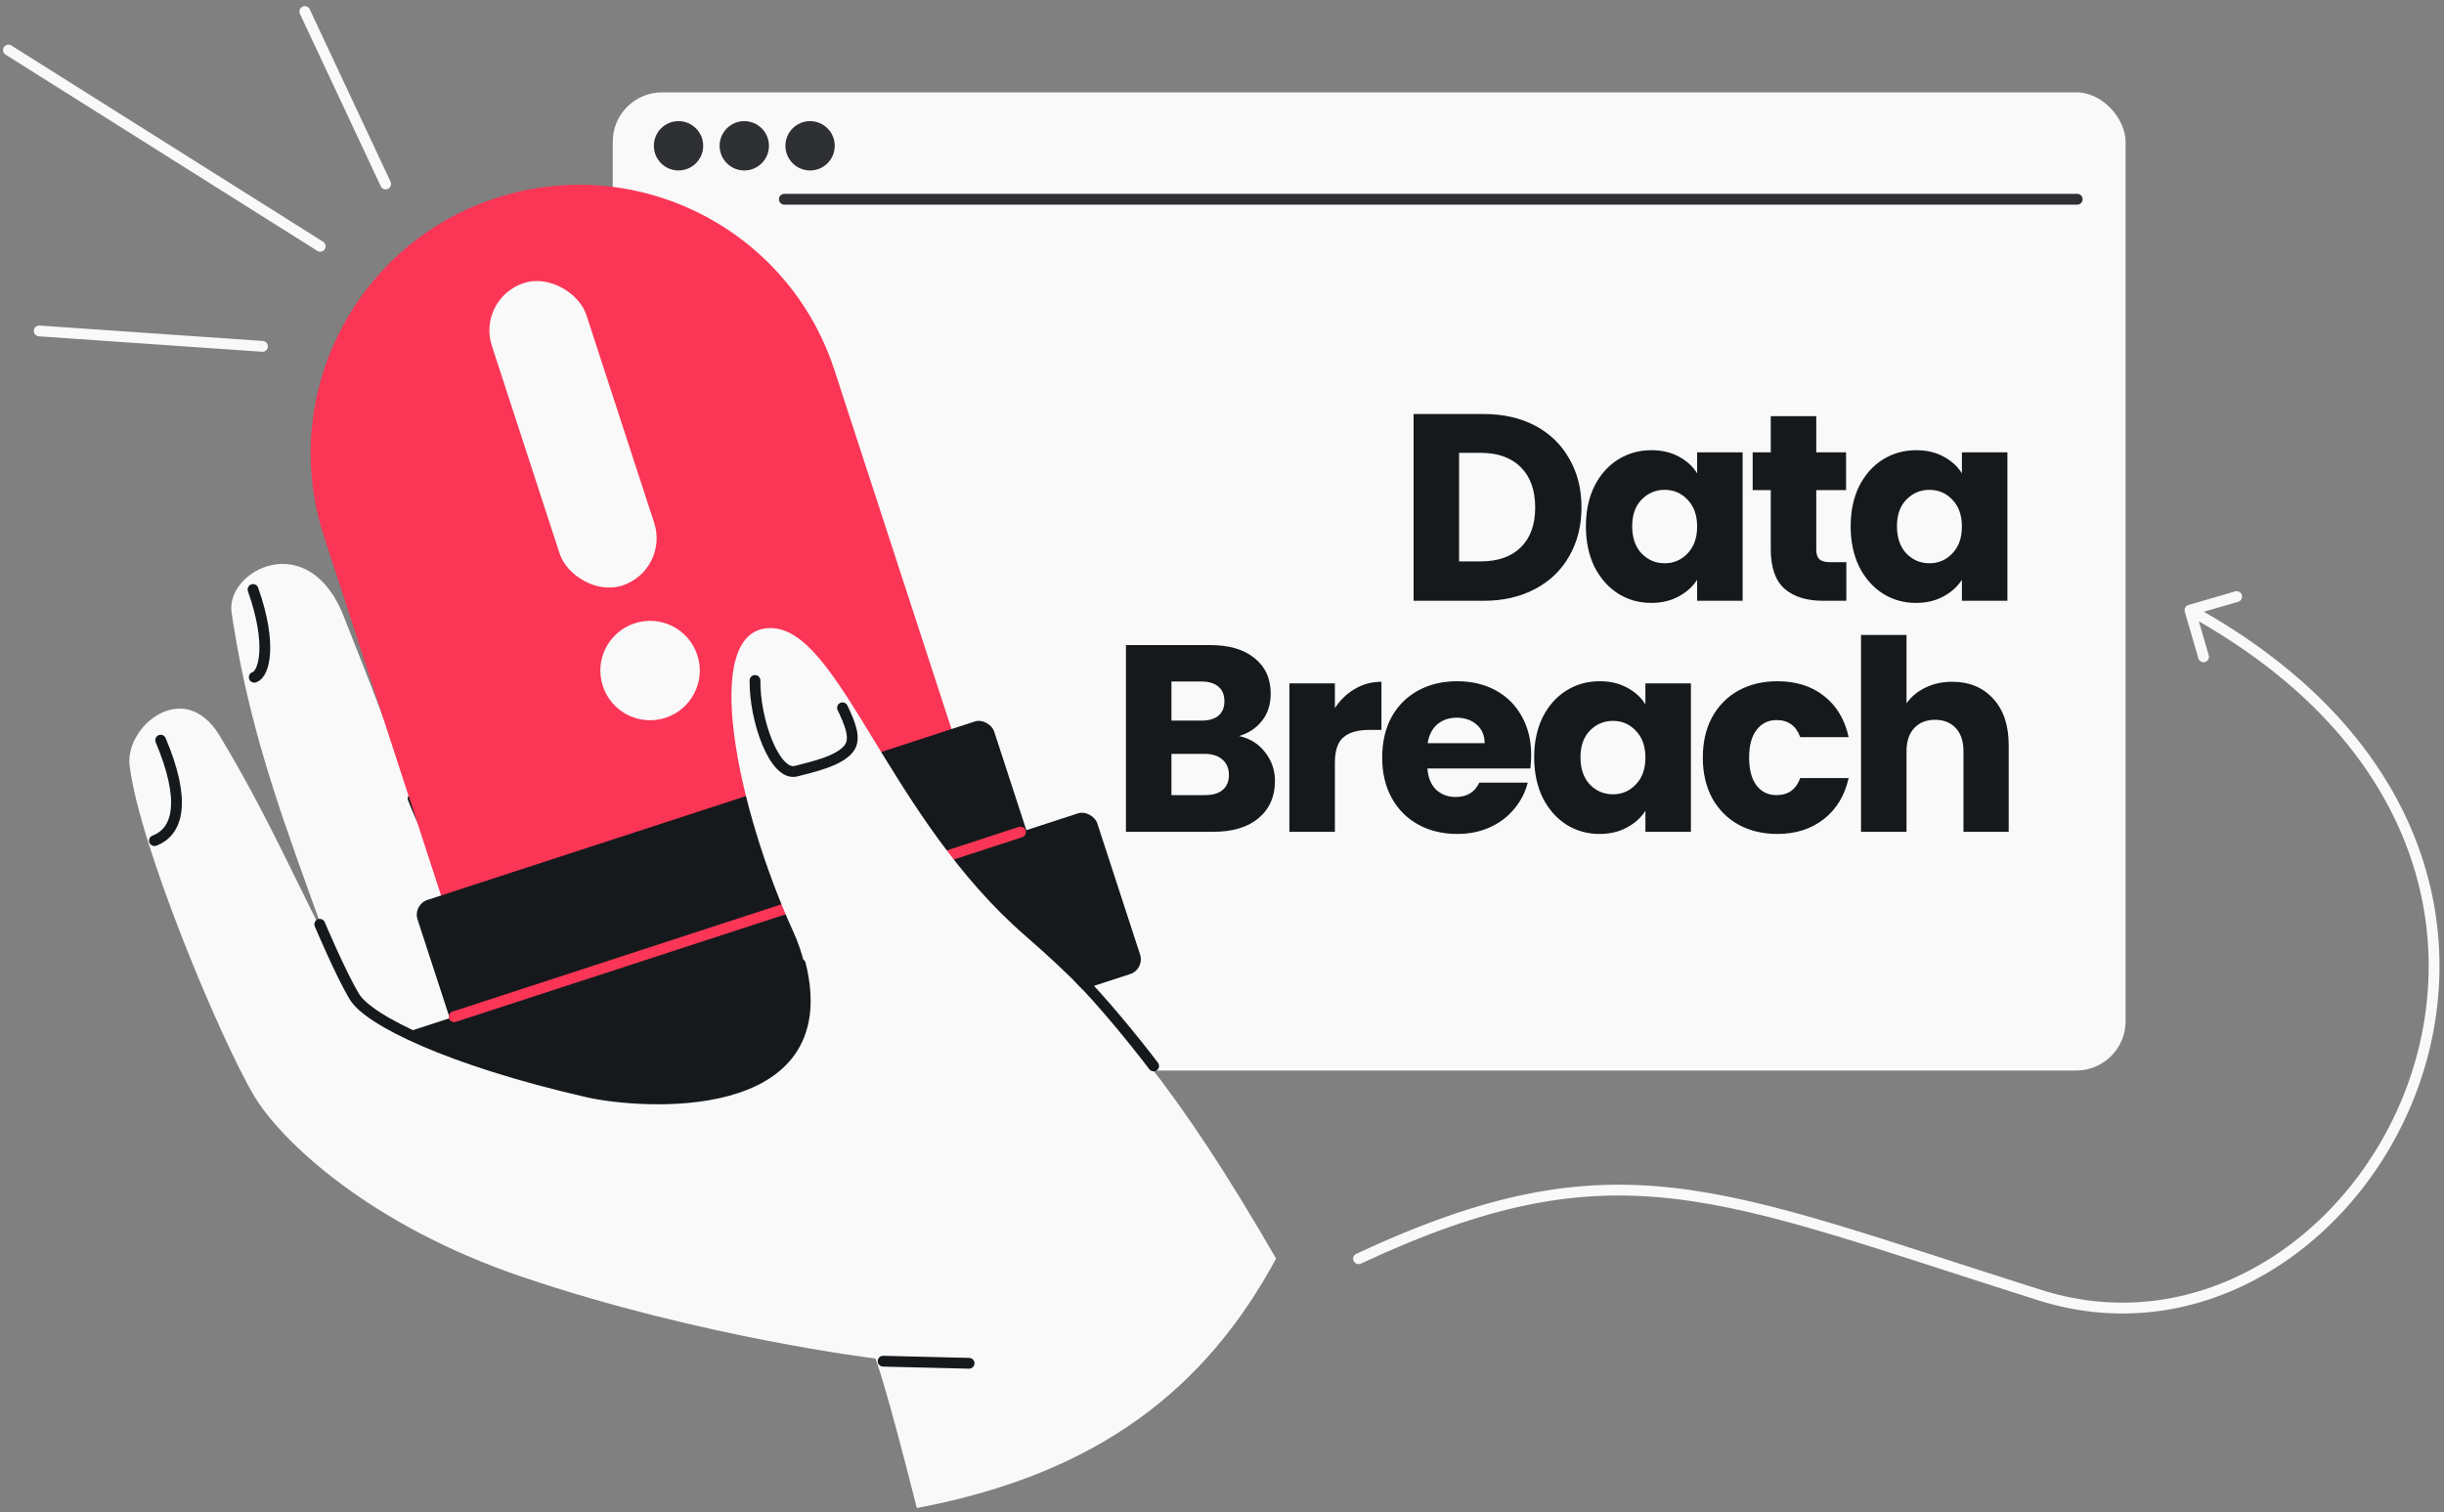 <svg xmlns="http://www.w3.org/2000/svg" width="349" height="216" fill="none">
  <rect width="100%" height="100%" fill="#808080" stroke="none"/>
  <g clip-path="url(#a)">
    <path fill="#F9F9F9" d="M312.51 86.409c-.409.119-.644.547-.525.956l1.94 6.666c.119.409.547.644.956.525.409-.119.644-.547.525-.956l-1.724-5.926 5.925-1.724c.409-.119.644-.547.525-.956-.119-.409-.547-.644-.956-.525l-6.666 1.94ZM193.674 179.087c-.386.18-.553.639-.373 1.025.18.386.639.553 1.025.373l-.652-1.398Zm97.382 6.637c23.584 7.458 46.065-8.149 54.136-30.104 4.045-11.003 4.5-23.647-.316-35.876-4.817-12.234-14.884-23.992-31.779-33.271l-.743 1.352c16.633 9.135 26.423 20.638 31.087 32.483 4.666 11.849 4.228 24.101.303 34.779-7.87 21.408-29.636 36.307-52.223 29.165l-.465 1.471Zm-96.73-5.239c18.346-8.556 30.98-10.859 44.741-9.255 13.846 1.613 28.839 7.173 51.989 14.494l.465-1.471c-23.021-7.28-38.237-12.92-52.275-14.556-14.122-1.646-27.047.75-45.572 9.39l.652 1.398Z"/>
    <rect width="216.031" height="139.715" x="87.499" y="13.192" fill="#F9F9F9" rx="7.044"/>
    <path fill="#16191C" d="M211.851 59.134c2.812 0 5.269.557 7.372 1.672 2.103 1.115 3.724 2.685 4.864 4.712 1.165 2.001 1.748 4.319 1.748 6.954 0 2.609-.583 4.927-1.748 6.954-1.14 2.027-2.774 3.597-4.902 4.712-2.103 1.115-4.547 1.672-7.334 1.672h-9.994v-26.676h9.994Zm-.418 21.052c2.457 0 4.37-.671 5.738-2.014 1.368-1.343 2.052-3.243 2.052-5.7 0-2.457-.684-4.37-2.052-5.738-1.368-1.368-3.281-2.052-5.738-2.052h-3.078v15.504h3.078Zm15.031-5.016c0-2.179.406-4.091 1.216-5.738.836-1.647 1.964-2.913 3.382-3.8 1.419-.887 3.002-1.33 4.75-1.33 1.495 0 2.8.304 3.914.912 1.14.608 2.014 1.406 2.622 2.394v-3.002h6.498v21.204h-6.498v-3.002c-.633.988-1.52 1.786-2.66 2.394-1.114.608-2.419.912-3.914.912-1.722 0-3.293-.443-4.712-1.33-1.418-.912-2.546-2.191-3.382-3.838-.81-1.672-1.216-3.597-1.216-5.776Zm15.884.038c0-1.621-.456-2.901-1.368-3.838-.886-.937-1.976-1.406-3.268-1.406-1.292 0-2.394.469-3.306 1.406-.886.912-1.33 2.179-1.33 3.8 0 1.621.444 2.913 1.33 3.876.912.937 2.014 1.406 3.306 1.406 1.292 0 2.382-.469 3.268-1.406.912-.937 1.368-2.217 1.368-3.838Zm21.307 5.092v5.51h-3.306c-2.356 0-4.192-.57-5.51-1.71-1.317-1.165-1.976-3.053-1.976-5.662v-8.436h-2.584v-5.396h2.584v-5.168h6.498v5.168h4.256v5.396h-4.256v8.512c0 .633.152 1.089.456 1.368.304.279.811.418 1.52.418h2.318Zm.618-5.13c0-2.179.405-4.091 1.216-5.738.836-1.647 1.963-2.913 3.382-3.8 1.418-.887 3.002-1.33 4.75-1.33 1.494 0 2.799.304 3.914.912 1.14.608 2.014 1.406 2.622 2.394v-3.002h6.498v21.204h-6.498v-3.002c-.634.988-1.52 1.786-2.66 2.394-1.115.608-2.42.912-3.914.912-1.723 0-3.294-.443-4.712-1.33-1.419-.912-2.546-2.191-3.382-3.838-.811-1.672-1.216-3.597-1.216-5.776Zm15.884.038c0-1.621-.456-2.901-1.368-3.838-.887-.937-1.976-1.406-3.268-1.406-1.292 0-2.394.469-3.306 1.406-.887.912-1.33 2.179-1.33 3.8 0 1.621.443 2.913 1.33 3.876.912.937 2.014 1.406 3.306 1.406 1.292 0 2.381-.469 3.268-1.406.912-.937 1.368-2.217 1.368-3.838ZM176.933 105.13c1.545.329 2.786 1.102 3.724 2.318.937 1.19 1.406 2.558 1.406 4.104 0 2.229-.786 4.002-2.356 5.32-1.546 1.292-3.712 1.938-6.498 1.938h-12.426V92.134h12.008c2.71 0 4.826.621 6.346 1.862 1.545 1.241 2.318 2.926 2.318 5.054 0 1.57-.418 2.875-1.254 3.914-.811 1.038-1.9 1.76-3.268 2.166Zm-9.652-2.204h4.256c1.064 0 1.874-.228 2.432-.684.582-.482.874-1.178.874-2.09 0-.912-.292-1.609-.874-2.09-.558-.481-1.368-.722-2.432-.722h-4.256v5.586Zm4.788 10.64c1.089 0 1.925-.241 2.508-.722.608-.507.912-1.229.912-2.166 0-.938-.317-1.672-.95-2.204-.608-.532-1.457-.798-2.546-.798h-4.712v5.89h4.788Zm18.551-12.426c.76-1.166 1.71-2.078 2.85-2.736 1.14-.684 2.406-1.026 3.8-1.026v6.878h-1.786c-1.622 0-2.838.354-3.648 1.064-.811.684-1.216 1.9-1.216 3.648v9.842h-6.498V97.606h6.498v3.534Zm28.033 6.726c0 .608-.038 1.241-.114 1.9h-14.706c.102 1.317.52 2.33 1.254 3.04.76.684 1.685 1.026 2.774 1.026 1.622 0 2.749-.684 3.382-2.052h6.916c-.354 1.393-1 2.647-1.938 3.762-.912 1.114-2.064 1.988-3.458 2.622-1.393.633-2.951.95-4.674.95-2.077 0-3.926-.444-5.548-1.33-1.621-.887-2.888-2.154-3.8-3.8-.912-1.647-1.368-3.572-1.368-5.776 0-2.204.444-4.13 1.33-5.776.912-1.647 2.179-2.914 3.8-3.8 1.622-.887 3.484-1.33 5.586-1.33 2.052 0 3.876.431 5.472 1.292 1.596.861 2.838 2.09 3.724 3.686.912 1.596 1.368 3.458 1.368 5.586Zm-6.65-1.71c0-1.115-.38-2.002-1.14-2.66-.76-.659-1.71-.988-2.85-.988-1.089 0-2.014.316-2.774.95-.734.633-1.19 1.532-1.368 2.698h8.132Zm7.076 2.014c0-2.179.406-4.092 1.216-5.738.836-1.647 1.964-2.914 3.382-3.8 1.419-.887 3.002-1.33 4.75-1.33 1.495 0 2.8.304 3.914.912 1.14.608 2.014 1.406 2.622 2.394v-3.002h6.498V118.81h-6.498v-3.002c-.633.988-1.52 1.786-2.66 2.394-1.114.608-2.419.912-3.914.912-1.722 0-3.293-.444-4.712-1.33-1.418-.912-2.546-2.192-3.382-3.838-.81-1.672-1.216-3.598-1.216-5.776Zm15.884.038c0-1.622-.456-2.901-1.368-3.838-.886-.938-1.976-1.406-3.268-1.406-1.292 0-2.394.468-3.306 1.406-.886.912-1.33 2.178-1.33 3.8 0 1.621.444 2.913 1.33 3.876.912.937 2.014 1.406 3.306 1.406 1.292 0 2.382-.469 3.268-1.406.912-.938 1.368-2.217 1.368-3.838Zm8.197 0c0-2.204.444-4.13 1.33-5.776.912-1.647 2.166-2.914 3.762-3.8 1.622-.887 3.471-1.33 5.548-1.33 2.66 0 4.877.697 6.65 2.09 1.799 1.393 2.977 3.356 3.534 5.89h-6.916c-.582-1.622-1.71-2.432-3.382-2.432-1.19 0-2.14.468-2.85 1.406-.709.912-1.064 2.229-1.064 3.952 0 1.722.355 3.052 1.064 3.99.71.912 1.66 1.368 2.85 1.368 1.672 0 2.8-.811 3.382-2.432h6.916c-.557 2.482-1.735 4.433-3.534 5.852-1.798 1.418-4.015 2.128-6.65 2.128-2.077 0-3.926-.444-5.548-1.33-1.596-.887-2.85-2.154-3.762-3.8-.886-1.647-1.33-3.572-1.33-5.776Zm35.624-10.83c2.432 0 4.383.811 5.852 2.432 1.47 1.596 2.204 3.8 2.204 6.612v12.388h-6.46v-11.514c0-1.419-.367-2.521-1.102-3.306-.734-.786-1.722-1.178-2.964-1.178-1.241 0-2.229.392-2.964 1.178-.734.785-1.102 1.887-1.102 3.306v11.514h-6.498V90.69h6.498v9.766c.659-.938 1.558-1.685 2.698-2.242 1.14-.557 2.42-.836 3.838-.836Z"/>
    <circle cx="96.891" cy="20.825" r="3.522" fill="#2E3033"/>
    <circle cx="106.283" cy="20.825" r="3.522" fill="#2E3033"/>
    <circle cx="115.678" cy="20.825" r="3.522" fill="#2E3033"/>
    <path stroke="#2E3033" stroke-linecap="round" stroke-width="1.543" d="M296.624 28.458H112"/>
    <path fill="#F9F9F9" d="M33.072 87.518c-.923-6.094 11.126-12.358 16.102.739 1.329 3.498 4.87 11.853 11.349 30.015 1.511 2.766 2.861 5.271 4.124 7.558l-4.641-10.395c-2.687-6.579-4.303-16.319-5.165-23.361-1.246-10.181 7.677-13.646 11.829-4.591 4.152 9.055 3.44 15.614 6.182 21.488 3.027 6.484 10.641 17.067 14.343 22.882-2.374-5.294-7.376-16.486-8.386-18.903-2.129-5.651-4.53-14.92-4.427-20.023.187-9.212 7.183-8.099 10.522-2.546 2.578 3.949 4.613 10.919 7.222 18.342 5.321 11.293 9.583 15.938 11.687 19.438 4.007 6.664 29.786-2.156 62.66 33.529l-49.178 19.823-55.988-19.268-9.741-16.534c-2.713-5.037-6.133-14.586-9.271-23.41-4.985-14.016-7.517-23.503-9.225-34.784Z"/>
    <path stroke="#16191C" stroke-linecap="round" stroke-width="1.543" d="M36.31 96.733c1.387-.413 2.625-4.612-.175-12.534M58.995 114.06c2.763 6.975 10.34 22.095 18.547 26.766"/>
    <path fill="#FA3556" d="M70.821 28.287c-20.128 6.564-31.124 28.201-24.56 48.329l18.927 58.042 72.889-23.769-18.927-58.041c-6.563-20.128-28.201-31.124-48.329-24.56Z"/>
    <path stroke="#F9F9F9" stroke-linecap="round" stroke-width="1.543" d="M1.204 7.147 45.727 35.18m9.343-8.904L43.529 1.65M5.601 47.268l31.879 2.203"/>
    <rect width="14.197" height="45.432" x="68.034" y="42.636" fill="#F9F9F9" rx="7.099" transform="rotate(-18.061 68.034 42.636)"/>
    <circle cx="92.83" cy="95.776" r="7.099" fill="#F9F9F9" transform="rotate(-18.061 92.83 95.776)"/>
    <rect width="106.481" height="24.136" x="54.771" y="148.508" fill="#16191C" rx="2.213" transform="rotate(-18.061 54.771 148.508)"/>
    <rect width="86.605" height="22.716" x="58.94" y="129.223" fill="#16191C" rx="2.213" transform="rotate(-18.061 58.94 129.223)"/>
    <path stroke="#FA3556" stroke-linecap="round" stroke-width="1.543" d="m64.848 145.22 80.876-26.374"/>
    <path fill="#F9F9F9" d="M130.924 215.395c-4.553-18.059-5.915-21.359-5.915-21.359s-24.744-2.973-50.313-11.612c-22.288-7.531-34.698-19.732-38.34-25.788-4.77-7.934-16.44-35.784-17.847-47.285-.689-5.634 7.817-12.651 12.859-4.265 4.621 7.686 7.652 13.853 12.07 22.846 2.009 4.089 4.305 8.762 7.168 14.427 6.811 6.053 16.789 8.934 28.259 12.187 8.588 2.435 28.435 4.456 34.712-5.368 2.115-4.297 2.64-9.663-.328-16.178-7.941-17.426-13.369-43.001-3.394-43.29 5.088-.147 9.333 6.813 14.91 15.955 5.355 8.781 11.939 19.574 21.675 28.014 12.395 10.746 21.796 21.845 35.783 46.087-10.076 18.658-25.466 30.75-51.3 35.629Z"/>
    <path stroke="#16191C" stroke-linecap="round" stroke-width="1.543" d="M22.056 120.069c3.503-1.338 4.475-5.85.887-14.349m84.87-8.53c-.069 5.697 2.828 13.777 5.885 12.953 2.173-.585 6.144-1.392 7.548-3.269 1.065-1.424.07-3.65-.937-5.78m-6.021 36.603c5.491 22.093-22.897 19.979-30.378 18.266-19.861-4.55-31.296-10.272-33.296-13.598-2-3.327-4.95-10.344-4.95-10.344m80.443 62.401c2.619.063 8.741.212 12.277.297M154.008 139.61c3.232 3.24 7.802 8.792 10.727 12.642"/>
  </g>
  <defs>
    <clipPath id="a">
      <path fill="#fff" d="M0 0h349v216H0z"/>
    </clipPath>
  </defs>
</svg>
